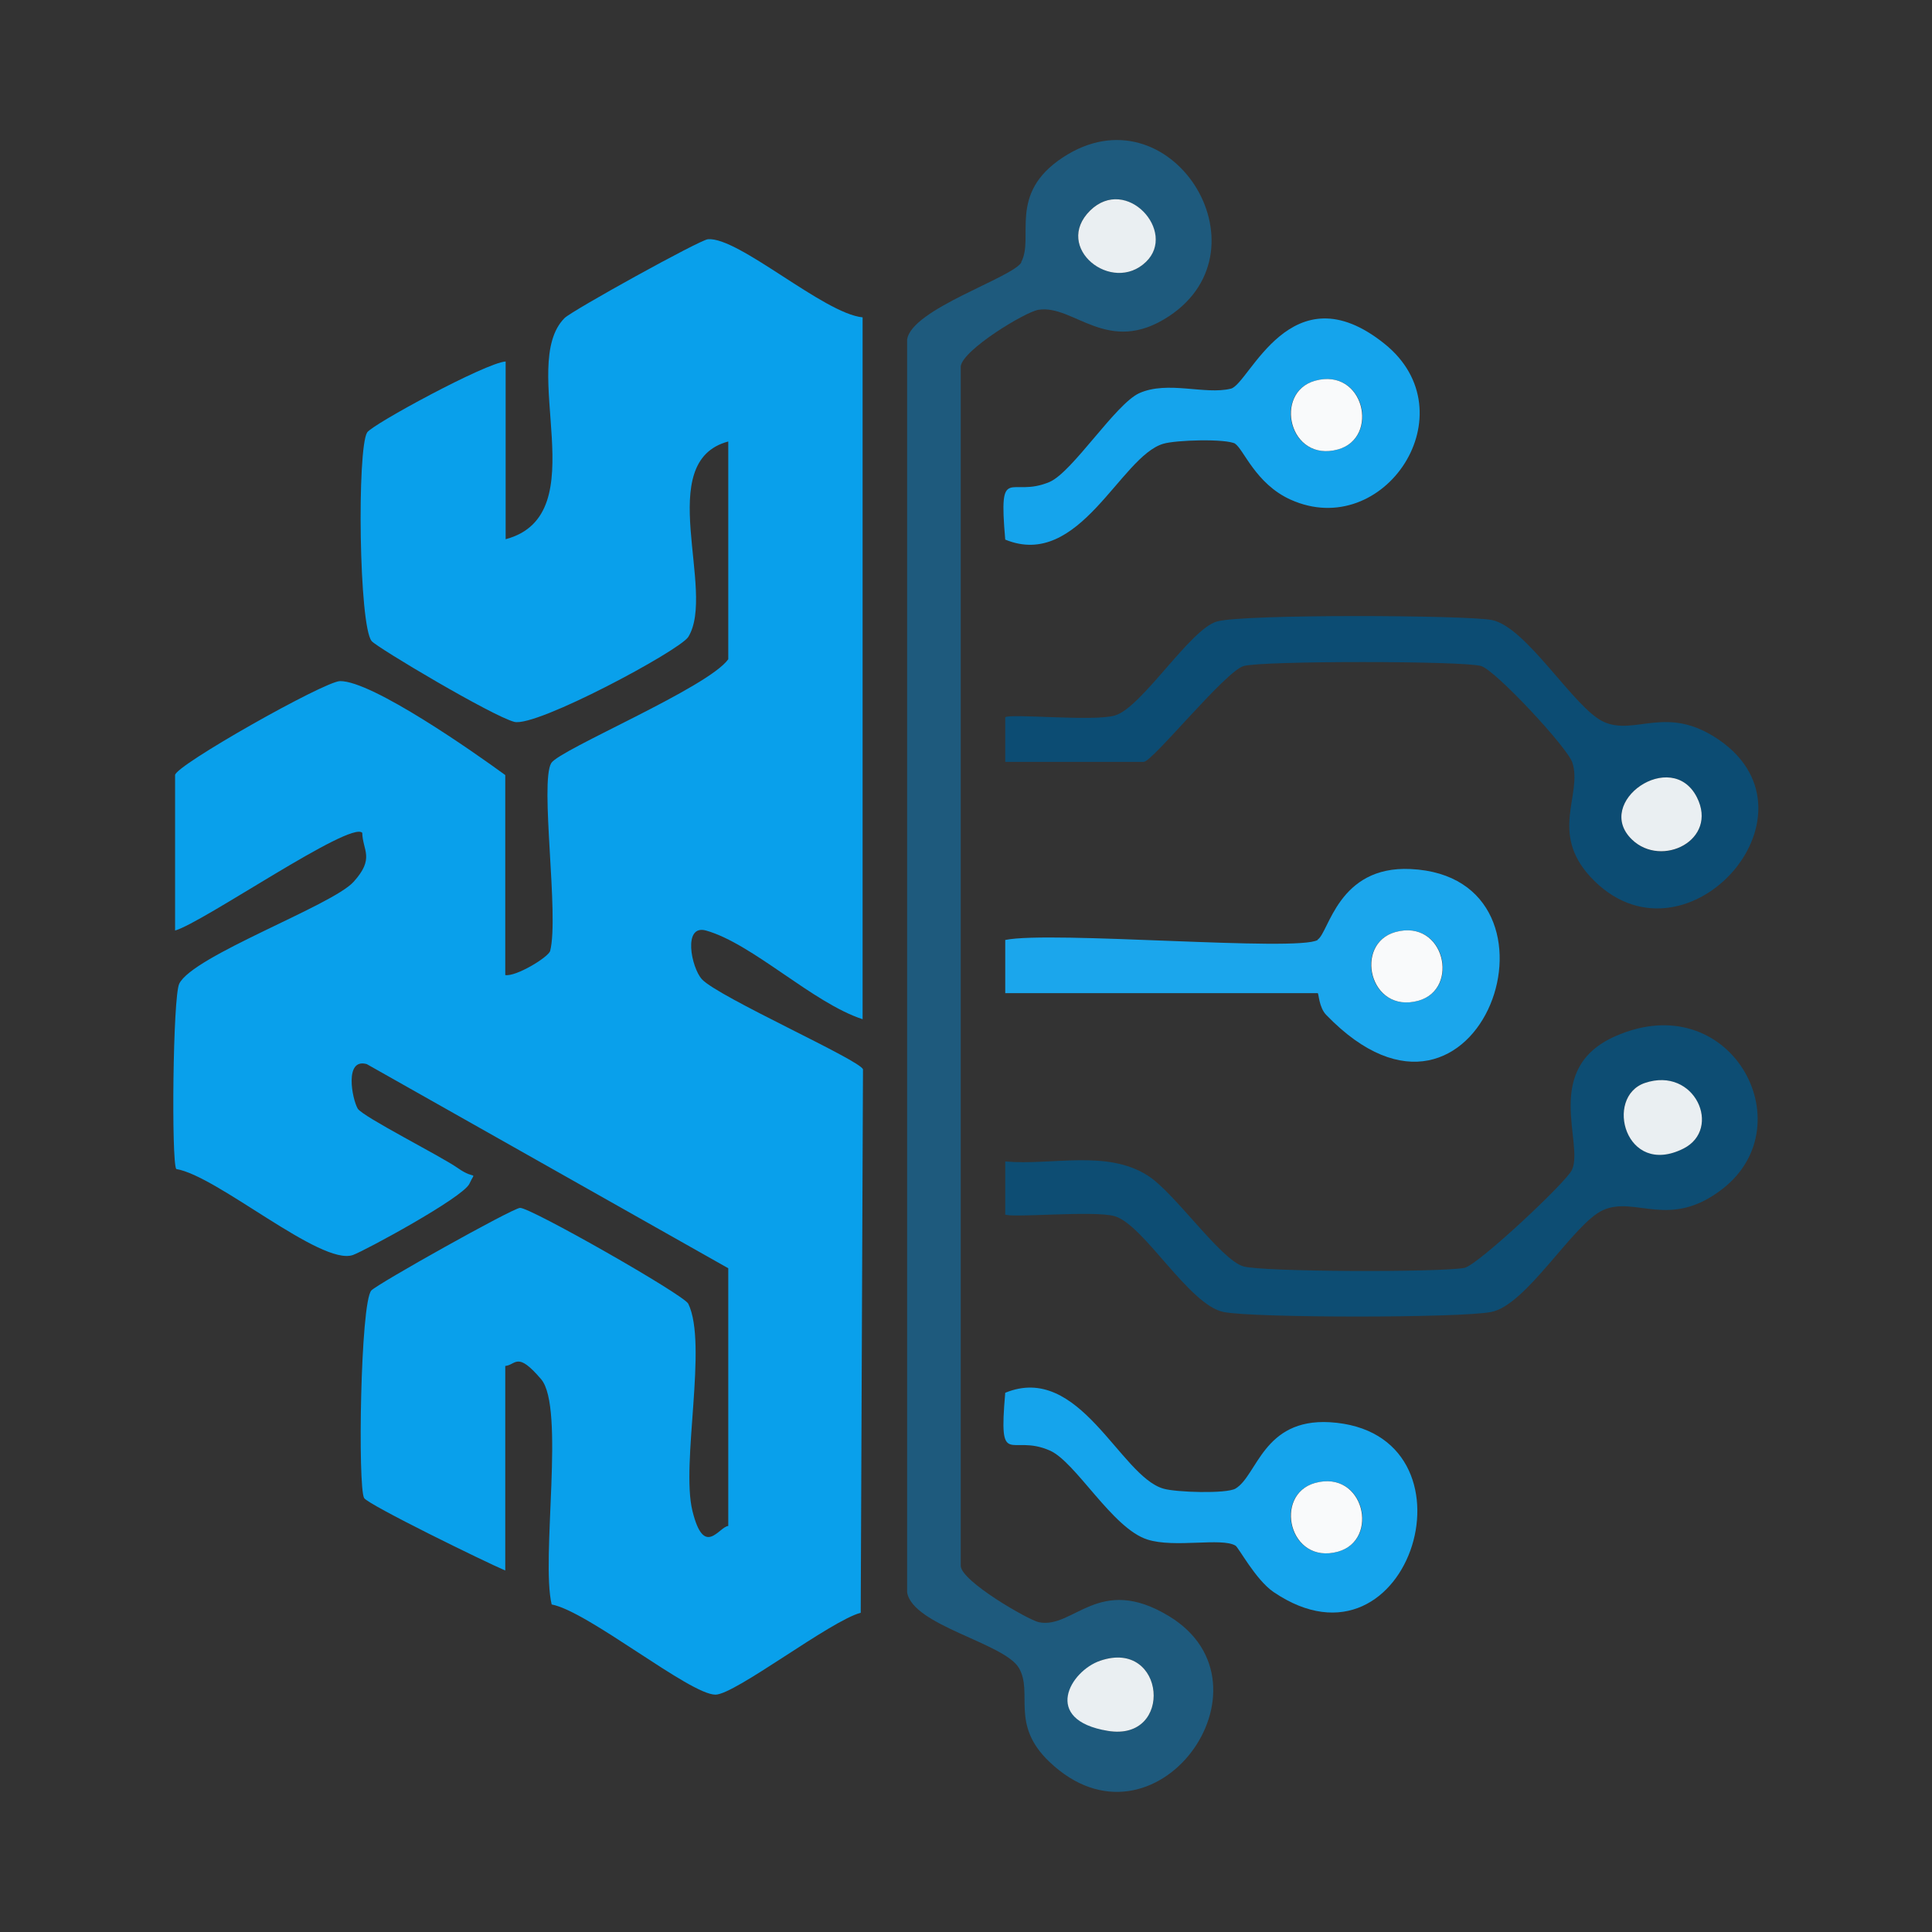 <?xml version="1.0" encoding="UTF-8"?>
<svg id="Camada_1" xmlns="http://www.w3.org/2000/svg" version="1.1" viewBox="0 0 512 512">
  <rect x="0" y="0" width="512" height="512" fill="#333333" stroke="none"/>
  <!-- Generator: Adobe Illustrator 29.6.1, SVG Export Plug-In . SVG Version: 2.1.1 Build 9)  -->
  <defs>
    <style>
      .st0 {
        fill: #0d4d73;
      }

      .st1 {
        fill: #f9fafb;
      }

      .st2 {
        fill: #15a4ec;
      }

      .st3 {
        fill: #0c4c73;
      }

      .st4 {
        fill: #1ba6ec;
      }

      .st5 {
        fill: #09a0eb;
      }

      .st6 {
        fill: #eaeff2;
      }

      .st7 {
        fill: #1e5a7d;
      }
    </style>
  </defs>
  <path class="st5" d="M228.6,84.1v186c-13.2-4.3-29.1-20-41.5-23.5-6.2-1.7-3.9,9.8-1.1,12.9,4.3,4.7,42.1,21.5,42.7,23.9l-.6,144c-8,2.1-33.3,21.7-38.5,21.7-6.8,0-33.8-22.1-43.4-23.9-2.9-12.1,3.6-52.2-2.8-59.7s-6.6-3.8-9.5-3.5v54.2c-5.2-2.2-36.3-17.4-37.4-19.2-1.7-2.8-1-51.7,1.9-55,1.5-1.7,37.2-21.7,39.4-21.9,2.6-.2,43.4,23,44.6,25.4,5.2,10.7-2,42.3,1.1,54.9s7,4.2,9.5,4v-68.3l-95.8-54.1c-6-1.7-3.9,9.2-2.4,11.8,1.4,2.2,21.9,12.5,26.6,15.8s4.7.4,3,4.1-28,17.9-30.9,18.9c-8.5,2.9-35.9-21-46.8-22.8-1.3-2.1-.9-45.6.8-49.1,3.6-7.4,40.5-20.7,46.2-27s2.4-8.3,2.3-13c-3.1-3.3-42.2,23.8-49.6,25.9v-41.2c0-2.5,39.5-24.8,43.7-24.9,8.5-.1,35.6,18.9,43.8,24.9v53c2.8.5,11.4-4.7,11.9-6.4,2.4-9.4-2.8-44.7.3-49.8,2.3-3.6,41.6-20,46.9-27.5v-57.7c-20,5.3-3.1,39.6-10.6,51.8-2.3,3.6-40.3,24-46.1,22.5s-36.4-19.7-37.8-21.4c-3.4-4-3.9-51-1.2-55.3,1.3-2.1,31.5-18.5,36.7-18.8v47.1c24.3-6.5,3.1-46,15.6-58.6,2-2,35.8-20.7,38-20.9,8.1-.7,30.7,19.7,41,20.7Z"/>
  <path class="st7" d="M270.6,69.5c3.6-6.5-3.7-18.1,11.1-27.8,28.3-18.6,55.3,24.1,28.1,42.1-16.2,10.7-25.2-3.2-34.6-1.7-3.4.5-20.1,10.6-20.6,15v317.9c.2,4.1,17.9,14.3,20.7,14.9,9.2,1.9,15.9-12.9,34.5-1.6,30,18.2-3.8,65.2-31.7,38.6-10.5-10-4.2-18.3-8.1-24.9s-28.1-11.2-29.6-20V90c1.1-8.1,28-16.4,30.3-20.5ZM303.7,69.4c8.2-8-5.3-23-14.8-13.6-9.9,9.7,5.8,22.3,14.8,13.6ZM291.6,440.1c-7.9,2.7-7.5,17.1,2,18.6,17.6,2.9,15.3-24.5-2-18.6Z"/>
  <path class="st0" d="M266.4,322v-14.2c12.4,1.1,26.8-3.2,37.7,3.7,7.1,4.4,19.3,22.3,25.4,24.1,5.1,1.5,52.4,1.6,58.6.4,3.5-.7,27.1-22.8,28.5-26,3.2-7.1-8-26.8,11.5-35.4,30.4-13.4,50.2,23.2,28.6,40.3-14.2,11.2-23.2,1.9-31.9,5.8-7.9,3.6-20.3,25.3-29.7,27-8.3,1.6-62.5,1.6-70.8,0-9.2-1.8-21.1-23.1-28.9-25.4-5.5-1.6-28,.6-29.1-.5ZM435.9,287c-10.8,3.6-5.2,25,10.2,17.4,10.4-5.2,3.1-21.8-10.2-17.4Z"/>
  <path class="st3" d="M266.4,201.9v-11.8c1-1.1,23.6,1.2,29.1-.5,7.1-2.1,19.9-22.9,27-24.9s65.9-1.7,72.8-.4c9.3,1.8,21.8,23.4,29.7,27,8.4,3.8,16.7-4.8,30.6,4.8,29.1,20.1-9.7,62.6-34.1,36.3-10.9-11.8-2.1-21.8-4.8-30.3-1.3-4-20.4-24.5-24.2-25.6-4.9-1.4-58-1.4-62.9,0s-24.2,25.4-26.5,25.4h-36.6ZM432.5,222.5c7.9,7.7,22.9.1,17.2-11.2-6.7-13.2-27.5,1.3-17.2,11.2Z"/>
  <path class="st4" d="M349.2,249c3-1.9,5.4-19.6,24.6-18.7,45.4,2.1,18.4,80.8-22.3,38.7-2-2-2-5.8-2.3-5.8h-82.8v-14.1c12-2.5,77.6,3.2,82.8,0ZM369.8,247c-11.2,3.1-7,21.8,6.1,18.2,11.2-3.1,7-21.8-6.1-18.2Z"/>
  <path class="st2" d="M327.4,117.6c-2.5-1.4-15.8-1-19.1,0-11.4,3.3-22.2,33.5-41.9,25.4-1.8-20.6,1.3-10.8,11.8-15.3,6.1-2.7,17.4-20.6,23.7-23.5,7.6-3.4,17.4.5,24.3-1.2,4.9-1.2,15.9-31.8,40.7-11.9,22.7,18.2-.1,52.5-24.9,41.3-9.3-4.2-12.5-13.5-14.7-14.8ZM348.5,100.9c-11.2,3.1-7,21.8,6.1,18.2,11.2-3.1,7-21.8-6.1-18.2Z"/>
  <path class="st2" d="M327.4,394.5c5.8-3.4,7.3-18.6,25-17.6,41.6,2.5,21.5,69.7-14.9,45-4.8-3.3-9.3-11.9-10.1-12.3-3.7-2.2-16.1.7-23.3-1.6-9.3-2.9-19-20.6-25.9-23.6-10.5-4.6-13.6,5.3-11.8-15.3,19.7-8.1,30.4,22.1,41.9,25.4,3.3,1,16.7,1.4,19.1,0ZM348.5,393c-11.2,3.1-7,21.8,6.1,18.2,11.2-3.1,7-21.8-6.1-18.2Z"/>
  <path class="st6" d="M291.6,440.1c17.3-5.9,19.6,21.5,2,18.6s-10-15.9-2-18.6Z"/>
  <path class="st6" d="M303.7,69.4c-9,8.7-24.7-3.8-14.8-13.6,9.6-9.4,23.1,5.6,14.8,13.6Z"/>
  <path class="st6" d="M435.9,287c13.3-4.5,20.6,12.2,10.2,17.4-15.4,7.7-21-13.7-10.2-17.4Z"/>
  <path class="st6" d="M432.5,222.5c-10.3-9.9,10.5-24.4,17.2-11.2,5.7,11.3-9.3,18.8-17.2,11.2Z"/>
  <path class="st1" d="M369.8,247c13-3.6,17.2,15.1,6.1,18.2-13,3.6-17.2-15.1-6.1-18.2Z"/>
  <path class="st1" d="M348.5,100.9c13-3.6,17.2,15.1,6.1,18.2-13,3.6-17.2-15.1-6.1-18.2Z"/>
  <path class="st1" d="M348.5,393c13-3.6,17.2,15.1,6.1,18.2-13,3.6-17.2-15.1-6.1-18.2Z"/>
</svg>